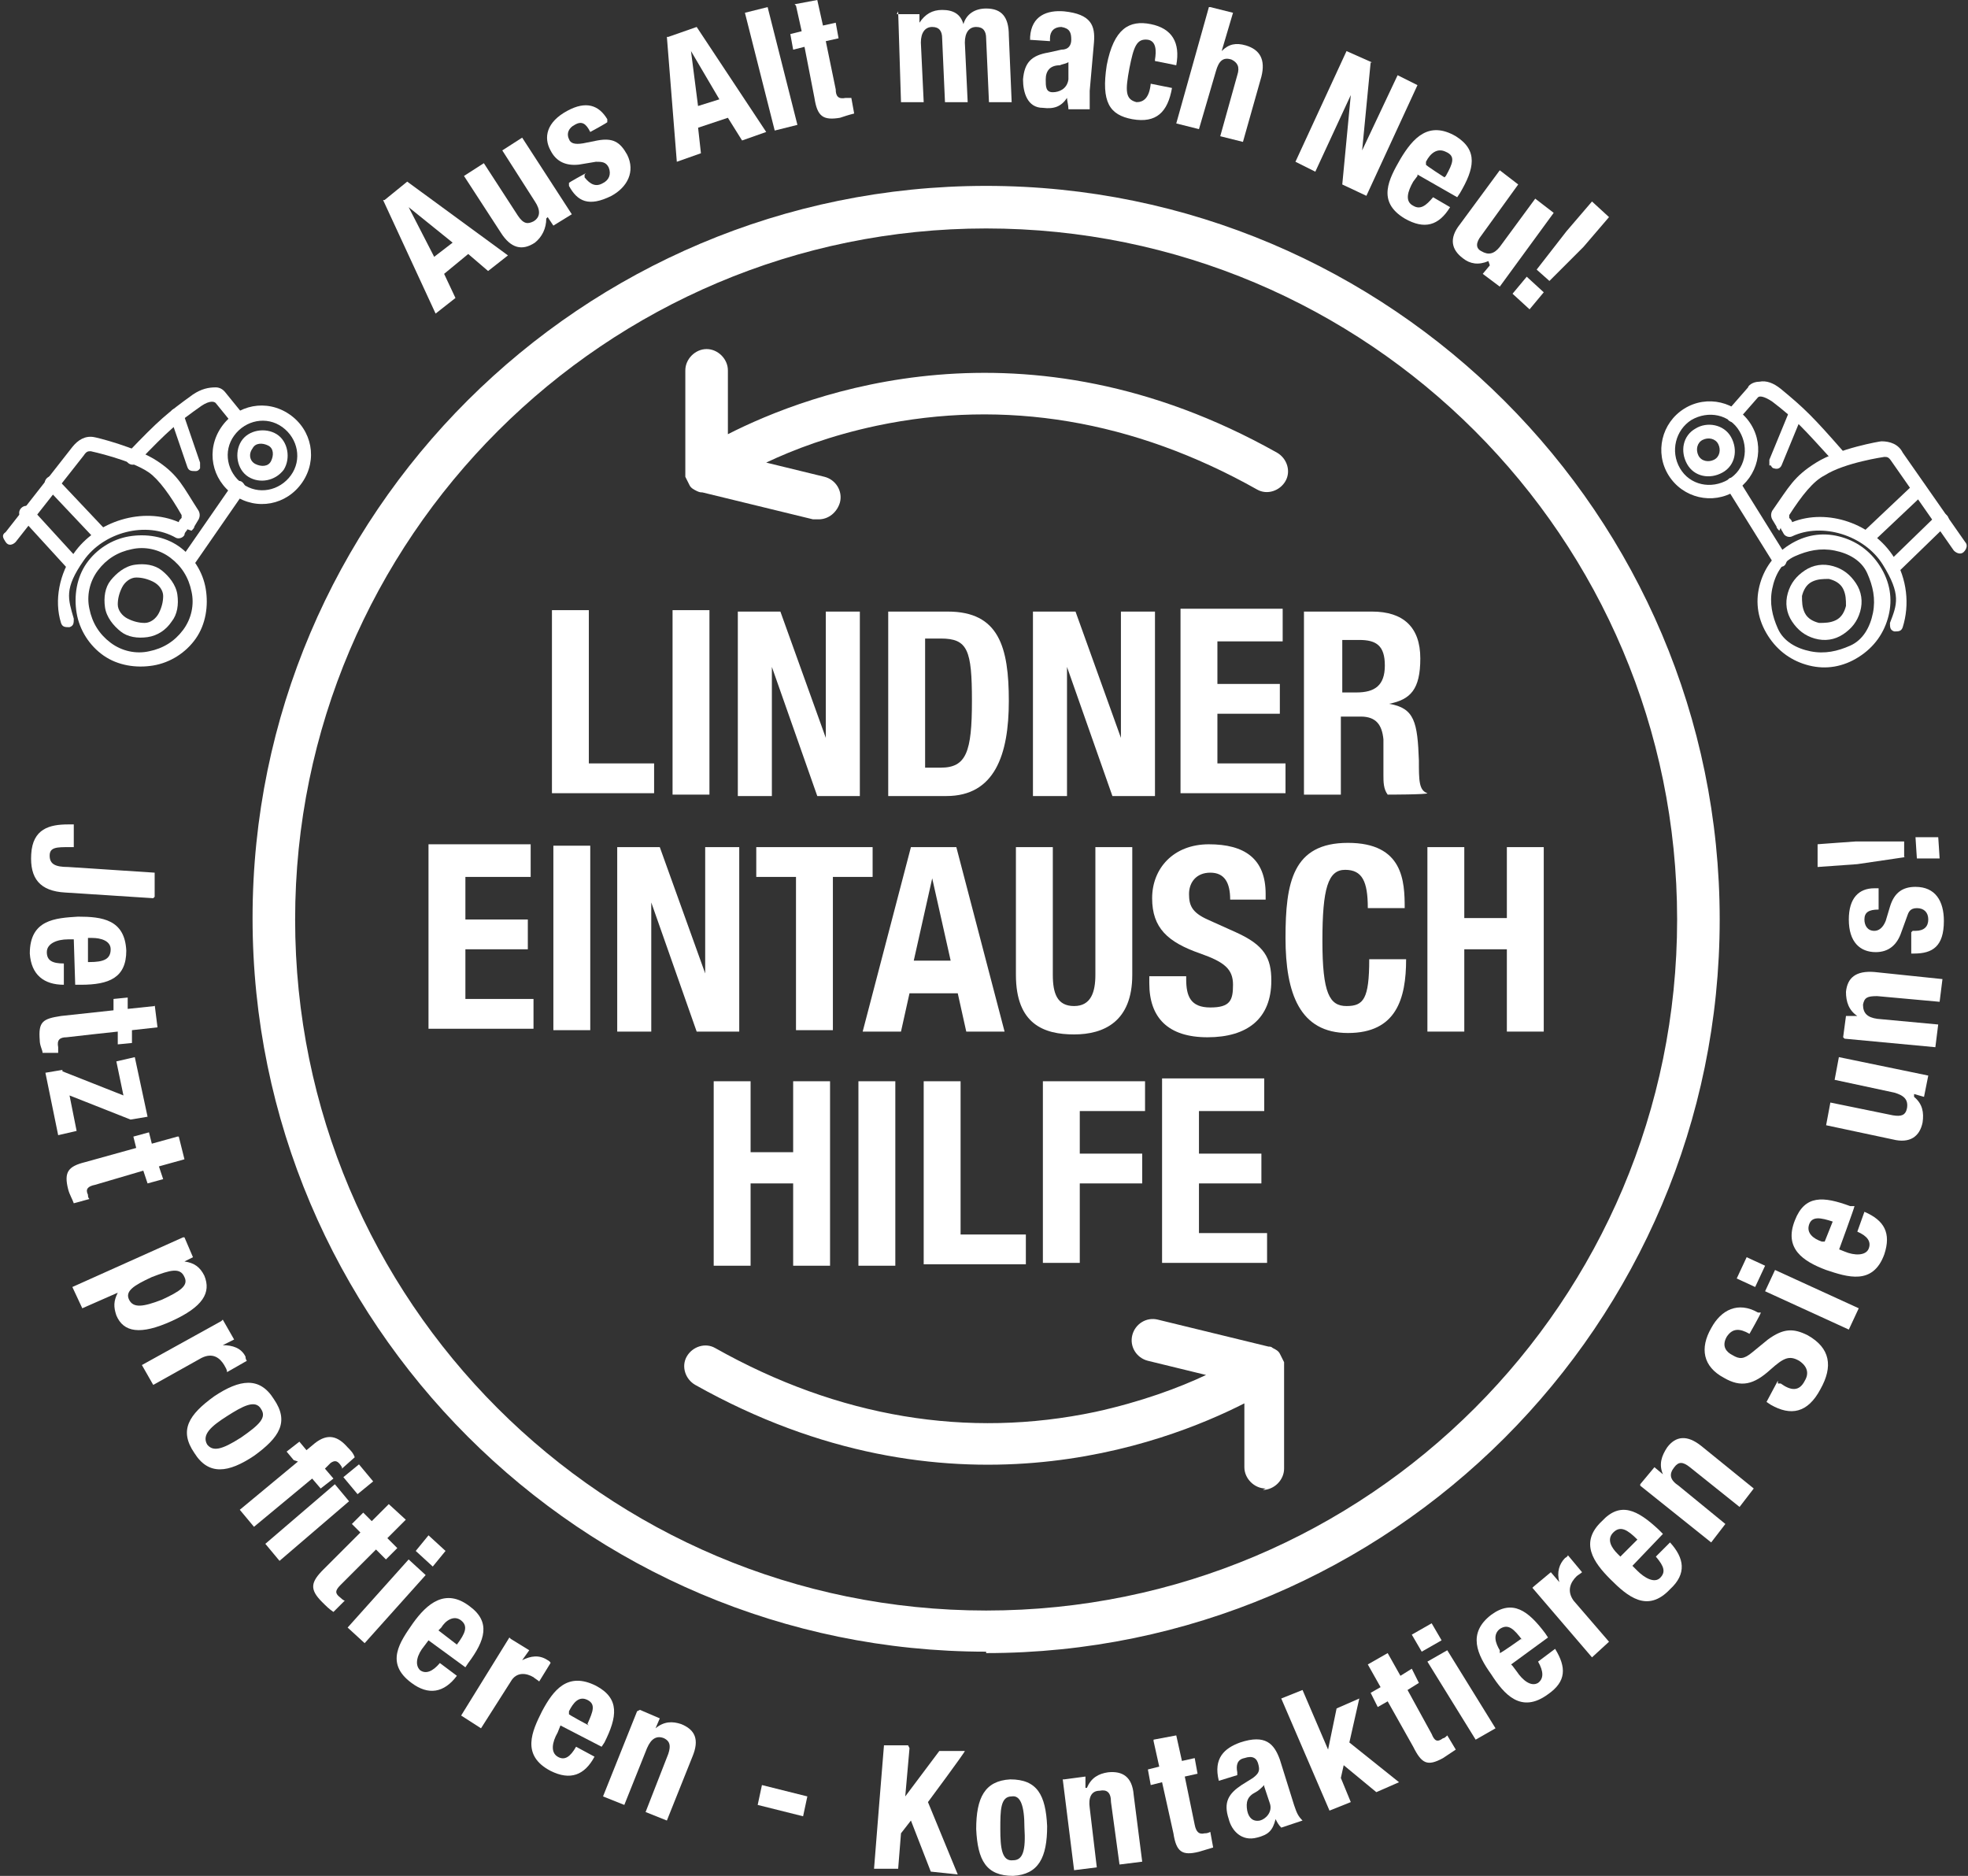 <?xml version="1.0" encoding="UTF-8"?>
<svg id="Ebene_1" xmlns="http://www.w3.org/2000/svg" version="1.1" viewBox="0 0 138.7 132.2">
  <rect x="0" y="0" width="138.7" height="132.2" fill="#333333" stroke="none"/>
  <!-- Generator: Adobe Illustrator 29.1.0, SVG Export Plug-In . SVG Version: 2.1.0 Build 142)  -->
  <defs>
    <style>
      .st0 {
        fill: #fff;
      }
    </style>
  </defs>
  <g>
    <path class="st0" d="M124,41.3c.3-1.2,1-2.2,2.1-2.9s2.3-.9,3.5-.6c1.2.3,2.2,1,2.9,2.1s.9,2.3.6,3.5c-.3,1.2-1,2.2-2.1,2.9s-2.3.9-3.5.6c-1.2-.3-2.2-1-2.9-2.1s-.9-2.3-.6-3.5ZM129.3,38.8c-1-.2-1.9,0-2.8.4s-1.4,1.3-1.6,2.3c-.2,1,0,1.9.4,2.8s1.3,1.4,2.3,1.6c1,.2,1.9,0,2.8-.4s1.4-1.3,1.6-2.3c.2-1,0-1.9-.4-2.8s-1.3-1.4-2.3-1.6Z"/>
    <path class="st0" d="M126,41.8c.2-.7.6-1.2,1.2-1.6s1.3-.5,2-.3c.7.2,1.2.6,1.6,1.2s.5,1.3.3,2c-.2.7-.6,1.2-1.2,1.6s-1.3.5-2,.3c-.7-.2-1.2-.6-1.6-1.2s-.5-1.3-.3-2ZM128.9,40.8c-.4,0-.8,0-1.2.2s-.6.6-.7,1c0,.4,0,.8.2,1.2s.6.6,1,.7c.4,0,.8,0,1.2-.2s.6-.6.7-1c0-.4,0-.8-.2-1.2s-.6-.6-1-.7Z"/>
    <path class="st0" d="M118.7,28.8c1.6-1,3.7-.5,4.7,1.1s.5,3.7-1.1,4.7-3.7.5-4.7-1.1-.5-3.7,1.1-4.7ZM119.2,29.6c-1.1.7-1.5,2.2-.8,3.4s2.2,1.5,3.4.8,1.5-2.2.8-3.4-2.2-1.5-3.4-.8Z"/>
    <path class="st0" d="M119.5,30.2c.8-.5,2-.3,2.5.6s.3,2-.6,2.5-2,.3-2.5-.6-.3-2,.6-2.5ZM120,31c-.4.2-.5.7-.3,1.1s.7.5,1.1.3.5-.7.3-1.1-.7-.5-1.1-.3Z"/>
    <path class="st0" d="M121.8,29.5s0,0,0,.1c.2.2.5.2.7,0l1.4-1.6s0,0,0,0c.1-.1.4-.1,1,.3,1.7,1.3,2.2,1.9,4.3,4.2.2.2.5.2.7,0,.2-.2.2-.5,0-.7-2.1-2.4-2.7-3-4.4-4.4-.5-.4-1-.6-1.5-.5-.5,0-.8.3-.8.4l-1.4,1.6c-.1.2-.2.4,0,.6Z"/>
    <path class="st0" d="M125.5,37.2c0,.1.1.2.2.4.1.2.4.3.6.2,2.1-1,5.1-.1,6.4,2s1,2.8.5,4.1c0,.3,0,.5.3.6.3,0,.5,0,.6-.3.5-1.6.3-3.4-.6-4.9-1.5-2.4-4.7-3.5-7.2-2.5h0c0-.1-.1-.2-.2-.3v-.2c.9-1.4,1.7-2.4,2.5-2.8,1.4-.9,4.2-1.3,4.2-1.3.2,0,.3,0,.5.3l4.4,6.3c.2.2.5.3.7.1s.3-.5.1-.7l-4.4-6.3h0c-.3-.6-.9-.8-1.5-.8-.1,0-3,.5-4.6,1.5s-1.9,1.7-3.1,3.4c-.1.2-.1.4,0,.6h0s.3.5.3.5c0,.1.1.2.2.3Z"/>
    <path class="st0" d="M131.3,38.2s0,0,0,0c.2.2.5.2.7,0l3.6-3.4c.2-.2.2-.5,0-.7-.2-.2-.5-.2-.7,0l-3.6,3.4c-.2.2-.2.4,0,.6Z"/>
    <path class="st0" d="M133.1,40.3s0,0,0,0c.2.2.5.2.7,0l3.4-3.3c.2-.2.2-.5,0-.7-.2-.2-.5-.2-.7,0l-3.4,3.3c-.2.2-.2.4,0,.6Z"/>
    <path class="st0" d="M124.8,32.8c0,0,.1.2.2.2.3.1.5,0,.6-.3l1.4-3.4c.1-.3,0-.5-.3-.6-.3-.1-.5,0-.6.3l-1.4,3.4c0,.2,0,.3,0,.4Z"/>
    <path class="st0" d="M121.7,34.4l3.3,5.3c.1.2.5.3.7.2s.3-.5.2-.7l-3.3-5.3c-.1-.2-.5-.3-.7-.2s-.3.5-.2.7Z"/>
  </g>
  <g>
    <path class="st0" d="M13.8,45c-.7,1-1.8,1.7-3,1.9-1.2.2-2.5,0-3.5-.7s-1.7-1.8-1.9-3c-.2-1.2,0-2.5.7-3.5s1.8-1.7,3-1.9c1.2-.2,2.5,0,3.5.7s1.7,1.8,1.9,3c.2,1.2,0,2.5-.7,3.5ZM6.9,40.2c-.6.8-.8,1.8-.6,2.7.2,1,.7,1.8,1.5,2.4s1.8.8,2.7.6c1-.2,1.8-.7,2.4-1.5s.8-1.8.6-2.7c-.2-1-.7-1.8-1.5-2.4s-1.8-.8-2.7-.6c-1,.2-1.8.7-2.4,1.5Z"/>
    <path class="st0" d="M12.1,43.8c-.4.6-1,1-1.7,1.1-.7.1-1.4,0-1.9-.4s-1-1-1.1-1.7c-.1-.7,0-1.4.4-1.9s1-1,1.7-1.1c.7-.1,1.4,0,1.9.4s1,1,1.1,1.7c.1.7,0,1.4-.4,1.9ZM8.6,41.4c-.2.4-.3.8-.3,1.2,0,.4.3.8.7,1s.8.3,1.2.3c.4,0,.8-.3,1-.7s.3-.8.3-1.2c0-.4-.3-.8-.7-1s-.8-.3-1.2-.3c-.4,0-.8.3-1,.7Z"/>
    <path class="st0" d="M21.3,34c-1.1,1.6-3.2,2-4.8.9s-2-3.2-.9-4.8,3.2-2,4.8-.9,2,3.2.9,4.8ZM16.5,30.7c-.8,1.1-.5,2.6.6,3.4s2.6.5,3.4-.6.5-2.6-.6-3.4-2.6-.5-3.4.6Z"/>
    <path class="st0" d="M20,33.1c-.6.8-1.7,1-2.5.5s-1-1.7-.5-2.5,1.7-1,2.5-.5,1,1.7.5,2.5ZM17.8,31.6c-.3.4-.2.9.2,1.1s.9.2,1.1-.2.2-.9-.2-1.1-.9-.2-1.1.2Z"/>
    <path class="st0" d="M17.3,29.9s0,0-.1.1c-.2.2-.5.1-.7,0l-1.3-1.6s0,0,0,0c-.1-.1-.4-.2-1,.2-1.7,1.2-2.3,1.7-4.5,4-.2.2-.5.2-.7,0-.2-.2-.2-.5,0-.7,2.2-2.3,2.8-2.8,4.6-4.1.6-.4,1.1-.5,1.6-.5.5,0,.7.4.8.5l1.3,1.6c.1.2.1.4,0,.6Z"/>
    <path class="st0" d="M13.2,37.3c0,.1-.2.2-.2.4-.1.2-.4.3-.6.2-2.1-1.2-5.1-.4-6.5,1.6s-1.1,2.7-.7,4.1c0,.3,0,.5-.3.6-.3,0-.5,0-.6-.3-.5-1.6-.1-3.5.9-4.9,1.6-2.3,4.9-3.3,7.4-2.2h0c0-.1.1-.2.2-.3v-.2c-.8-1.4-1.6-2.5-2.3-3-1.3-.9-4.1-1.5-4.1-1.5-.2,0-.3,0-.5.3l-4.8,6.1c-.2.2-.5.3-.7,0s-.3-.5,0-.7l4.7-6h0c.4-.5.9-.8,1.5-.7.1,0,3,.7,4.5,1.7s1.8,1.8,2.9,3.5c.1.2.1.4,0,.6h0s-.3.5-.3.5c0,.1-.1.2-.2.3Z"/>
    <path class="st0" d="M7.4,38s0,0,0,0c-.2.2-.5.2-.7,0l-3.4-3.6c-.2-.2-.2-.5,0-.7.2-.2.5-.2.7,0l3.4,3.6c.2.2.2.4,0,.6Z"/>
    <path class="st0" d="M5.4,40s0,0,0,0c-.2.2-.5.2-.7,0l-3.2-3.5c-.2-.2-.2-.5,0-.7.2-.2.5-.2.7,0l3.2,3.5c.2.2.2.4,0,.6Z"/>
    <path class="st0" d="M14.1,33c0,0-.1.2-.3.2-.3,0-.5,0-.6-.3l-1.2-3.5c0-.3,0-.5.3-.6.3,0,.5,0,.6.3l1.2,3.5c0,.2,0,.3,0,.4Z"/>
    <path class="st0" d="M17.2,34.7l-3.6,5.2c-.2.2-.5.3-.7.1s-.3-.5-.1-.7l3.6-5.2c.2-.2.5-.3.7-.1s.3.5.1.7Z"/>
  </g>
  <g>
    <path class="st0" d="M27.1,14.1l1.6-1.3,7.1,5.2-1.4,1.1-1.4-1.2-1.7,1.4.8,1.7-1.4,1.1-3.7-8ZM30.6,18.1l1.3-1-3.1-2.5h0s1.8,3.5,1.8,3.5Z"/>
    <path class="st0" d="M38.5,15.4h0c0,.7-.3,1.3-.8,1.7-.9.6-1.7.4-2.4-.7l-2.6-4,1.4-.9,2.4,3.7c.4.6.7.6,1.1.4.5-.3.5-.8.1-1.4l-2.3-3.6,1.4-.9,3.5,5.4-1.3.8-.4-.6Z"/>
    <path class="st0" d="M41.2,12.3v.2c.4.5.8.7,1.3.4.4-.2.6-.6.4-1.1-.2-.4-.5-.4-.9-.4l-1.2.2c-.9.1-1.6-.2-2-1-.5-.9-.3-2,1.2-2.8,1.3-.7,2.2-.4,2.8.6v.2c.1,0-1.2.7-1.2.7-.3-.6-.6-.8-1.1-.5-.4.2-.6.6-.4,1,.1.3.4.4,1,.3l1-.2c1.1-.2,1.6.1,2.1,1,.6,1.2,0,2.3-1.1,2.9-1.6.8-2.4.4-3-.7v-.2c-.1,0,1.2-.7,1.2-.7Z"/>
    <path class="st0" d="M47.1,2.6l2-.7,4.9,7.4-1.7.6-1-1.6-2.1.7.2,1.8-1.7.6-.7-8.8ZM49.1,7.5l1.6-.5-2-3.4h0s.5,3.9.5,3.9Z"/>
    <path class="st0" d="M52.5.9l1.6-.4,2.1,8.3-1.6.4-2.1-8.3Z"/>
    <path class="st0" d="M56,.3l1.6-.3.4,1.8.9-.2.2,1.1-.9.2.7,3.4c0,.5.2.7.7.6.1,0,.3,0,.4,0l.2,1.1c-.4.1-.7.2-1,.3-1.2.2-1.6-.1-1.8-1.4l-.7-3.6-.8.2-.2-1.1.8-.2-.4-1.8Z"/>
    <path class="st0" d="M63.2,1h1.6c0,0,0,.6,0,.6h0c.4-.6.9-.9,1.6-.9.8,0,1.3.3,1.5,1h0c.2-.7.8-1.1,1.6-1.1,1.1,0,1.6.6,1.6,1.9l.2,4.7h-1.6c0,0-.2-4.5-.2-4.5,0-.5-.2-.8-.7-.8-.5,0-.8.4-.8,1.1l.2,4.2h-1.6c0,0-.2-4.5-.2-4.5,0-.5-.2-.8-.7-.8-.5,0-.8.4-.8,1.1l.2,4.2h-1.6c0,0-.2-6.4-.2-6.4Z"/>
    <path class="st0" d="M72.6,2.8v-.2c.1-1.5,1.2-1.9,2.4-1.8,1.9.2,2.2,1,2.1,2.2l-.3,3.4c0,.6,0,.9,0,1.3h-1.5c0-.3-.1-.6-.1-.8h0c-.4.6-.9.8-1.7.7-1.1,0-1.4-1.1-1.4-2,.1-1.2.6-1.7,1.8-1.9l.9-.2c.5,0,.7-.3.7-.7,0-.5-.1-.8-.7-.9-.5,0-.8.3-.8.8v.2s-1.5-.1-1.5-.1ZM75.4,4.3c-.2.2-.5.2-.7.3-.7,0-1,.4-1,1,0,.5,0,.9.5.9.4,0,1-.2,1.1-.9v-1.3Z"/>
    <path class="st0" d="M81.4,4.2c.1-.6.1-1.3-.5-1.4-.8-.1-1,.5-1.3,2-.3,1.6-.3,2.2.5,2.4.5,0,.9-.3,1-1.3l1.5.3c-.3,1.7-1.1,2.5-2.8,2.2-1.6-.3-2.2-1.2-1.8-3.8.5-2.6,1.6-3.2,3.1-2.9s2.1,1.3,1.8,2.9l-1.5-.3Z"/>
    <path class="st0" d="M85.3.5l1.6.4-.8,2.7h0c.5-.5,1-.6,1.7-.4,1,.3,1.4,1,1.1,2.2l-1.3,4.6-1.6-.4,1.2-4.3c.2-.6,0-.9-.4-1.1-.6-.2-.9.1-1.1.8l-1.2,4.1-1.6-.4,2.3-8.2Z"/>
    <path class="st0" d="M96.6,4.4l-.6,6.2h0s2.5-5.3,2.5-5.3l1.4.7-3.6,7.8-1.7-.8.6-6.3h0s-2.5,5.4-2.5,5.4l-1.4-.7,3.6-7.8,1.8.8Z"/>
    <path class="st0" d="M99.9,12.4l-.3.4c-.4.7-.6,1.4,0,1.7.5.3.9,0,1.4-.6l1.2.7c-.8,1.3-1.8,1.6-3.2.8-2-1.2-1.1-2.8-.3-4.2.9-1.5,2-2.7,3.9-1.6,1.6,1,1.3,2.3.3,4l-.2.3-2.8-1.6ZM101.9,12.4c.5-.9.7-1.4,0-1.7-.6-.3-1.1.1-1.4.7v.2c-.1,0,1.3.9,1.3.9Z"/>
    <path class="st0" d="M104.9,18.4h0c-.7.3-1.3.2-1.8-.2-.8-.6-1-1.4-.2-2.4l2.8-3.8,1.3,1-2.6,3.6c-.4.5-.4.9,0,1.1.5.3.9.2,1.3-.3l2.5-3.4,1.3,1-3.8,5.2-1.2-.9.5-.6Z"/>
    <path class="st0" d="M108.8,20.6l-1,1.2-1.2-1.1,1-1.2,1.2,1.1ZM108.3,19l2.1-2.7,1.8-2.1,1.2,1.1-1.8,2.1-2.4,2.4-.9-.8Z"/>
  </g>
  <path class="st0" d="M69.5,116.4c-28.5,0-51.7-23.2-51.7-51.7S41,13.1,69.5,13.1s51.7,23.2,51.7,51.7-23.2,51.7-51.7,51.7ZM69.5,16.1c-26.8,0-48.7,21.8-48.7,48.7s21.8,48.7,48.7,48.7,48.7-21.8,48.7-48.7-21.8-48.7-48.7-48.7Z"/>
  <g>
    <path class="st0" d="M10.8,63.3l-6.2-.4c-1.8-.1-2.5-1-2.4-2.7.1-1.8,1.3-2.1,2.6-2.1h.4s0,1.6,0,1.6h-.3c-.9,0-1.4,0-1.4.6,0,.6.4.8,1.3.8l6.1.4v1.7Z"/>
    <path class="st0" d="M5.3,66.2h-.5c-.8,0-1.5.3-1.5.9,0,.6.4.8,1.2.8v1.5c-1.4,0-2.3-.7-2.4-2.2,0-2.4,1.8-2.5,3.4-2.6,1.7,0,3.3.2,3.4,2.4,0,1.9-1.2,2.4-3.2,2.4h-.4s-.1-3.2-.1-3.2ZM6.3,67.8c1,0,1.5-.2,1.5-.9,0-.6-.7-.8-1.3-.8h-.3s0,1.7,0,1.7Z"/>
    <path class="st0" d="M10.9,70.8l.2,1.6-1.8.2v.9c.1,0-1,.1-1,.1v-.9c-.1,0-3.6.4-3.6.4-.5,0-.7.2-.6.7,0,.1,0,.3,0,.4h-1.1c0-.2-.2-.5-.2-.9-.1-1.3.2-1.5,1.5-1.7l3.7-.4v-.8c0,0,1-.1,1-.1v.8c0,0,1.9-.2,1.9-.2Z"/>
    <path class="st0" d="M4.4,75.5l4.3,1.7-.5-2.4,1.3-.3.9,4.2-1.2.2-4.3-1.7.5,2.5-1.3.3-.9-4.4,1.2-.2Z"/>
    <path class="st0" d="M12.6,80.1l.4,1.6-1.8.5.3.9-1.1.3-.3-.9-3.4,1c-.5.1-.7.3-.5.7,0,.1,0,.2.1.3l-1.1.3c-.1-.3-.3-.6-.4-1-.3-1.2,0-1.6,1.2-1.9l3.6-1-.2-.8,1.1-.3.2.8,1.8-.5Z"/>
    <path class="st0" d="M13,87.2l.6,1.4-.6.3h0c.7.1,1.1.4,1.4,1,.5,1.2-.1,2.2-2.3,3.2-2.2,1-3.4.8-3.9-.4-.2-.6-.2-1,.1-1.6h0s-2.5,1.1-2.5,1.1l-.7-1.5,7.8-3.5ZM9.1,91.6c.3.6,1,.5,2.3,0,1.3-.6,1.9-1,1.6-1.6-.3-.7-1-.5-2.3,0-1.3.6-1.9,1-1.6,1.6Z"/>
    <path class="st0" d="M15.7,93l.8,1.4-.8.4h0c.7,0,1.3.2,1.6.8,0,0,0,.2.1.3l-1.4.8c0-.2-.1-.3-.2-.5-.3-.5-.8-.9-1.6-.5l-3.4,1.9-.8-1.4,5.6-3.1Z"/>
    <path class="st0" d="M19.3,98.6c1.1,1.6.4,2.7-1.4,4-1.8,1.2-3.2,1.4-4.2-.2-1.1-1.6-.4-2.7,1.4-4,1.8-1.2,3.2-1.4,4.2.2ZM14.6,101.8c.4.5,1,.4,2.4-.5,1.3-.9,1.8-1.4,1.4-2-.4-.7-1.3-.2-2.4.5-1.1.7-1.8,1.3-1.4,2Z"/>
    <path class="st0" d="M20.7,102.9l-.5-.6.9-.7.5.6.6-.5c.9-.7,1.6-.5,2.3.3.2.2.4.4.5.7l-.9.8c0,0,0,0,0-.1h0c-.3-.5-.5-.5-.8-.3l-.4.4.6.7-.9.7-.6-.7-4.1,3.4-1-1.2,4.1-3.4ZM23.6,104.6l1,1.2-4.9,4.2-1-1.2,4.9-4.2ZM25.3,103.2l1,1.2-1.1.9-1-1.2,1.1-.9Z"/>
    <path class="st0" d="M27.4,106l1.2,1.1-1.3,1.3.7.7-.8.8-.7-.7-2.5,2.5c-.4.4-.4.6,0,.9,0,0,.2.2.3.2l-.8.8c-.3-.2-.5-.4-.8-.7-.9-.9-.8-1.4.1-2.3l2.6-2.6-.6-.6.8-.8.6.6,1.3-1.3Z"/>
    <path class="st0" d="M28.8,109.9l1.2,1.1-4.3,4.8-1.2-1.1,4.3-4.8ZM30.2,108.2l1.2,1.1-.9,1.1-1.2-1.1.9-1.1Z"/>
    <path class="st0" d="M30.2,115.6l-.3.4c-.5.6-.7,1.3-.3,1.7.4.3.9.1,1.4-.5l1.2.9c-.9,1.2-2,1.4-3.2.5-1.9-1.4-.8-2.9.1-4.2,1-1.4,2.3-2.5,4-1.2,1.5,1.1,1.1,2.4-.1,4l-.2.3-2.6-1.9ZM32.2,115.9c.6-.8.8-1.3.3-1.7-.5-.4-1.1,0-1.4.5l-.2.2,1.3,1Z"/>
    <path class="st0" d="M36,115.5l1.3.8-.5.7h0c.6-.3,1.2-.4,1.8,0,0,0,.2.1.2.2l-.8,1.3c-.1-.1-.3-.2-.4-.3-.5-.3-1.2-.4-1.6.3l-2.1,3.3-1.4-.9,3.4-5.5Z"/>
    <path class="st0" d="M39.5,121.6l-.2.5c-.4.7-.5,1.4,0,1.7.5.3.9,0,1.3-.7l1.3.7c-.7,1.3-1.7,1.7-3.1,1-2.1-1.1-1.3-2.8-.6-4.2.8-1.5,1.8-2.8,3.8-1.8,1.7.9,1.5,2.2.6,4l-.2.3-2.9-1.5ZM41.4,121.5c.4-.9.6-1.4,0-1.7-.6-.3-1,.2-1.3.8v.2c-.1,0,1.4.8,1.4.8Z"/>
    <path class="st0" d="M45.1,120.5l1.4.6-.3.7h0c.6-.5,1.2-.5,1.8-.3,1,.4,1.3,1.1.8,2.3l-1.8,4.5-1.5-.6,1.6-4.1c.2-.6.1-.9-.3-1.1-.5-.2-.9,0-1.2.7l-1.6,4-1.5-.6,2.4-6Z"/>
    <path class="st0" d="M56.9,126.6l-.3,1.4-3.2-.8.3-1.4,3.2.8Z"/>
    <path class="st0" d="M64.1,123.2l-.3,3.4h0s2.4-3.2,2.4-3.2h1.8c0,.1-2.6,3.6-2.6,3.6l2.1,5.1-1.9-.2-1.4-3.6-.7.9-.2,2.5h-1.7c0-.1.7-8.7.7-8.7h1.7Z"/>
    <path class="st0" d="M71.2,125.4c1.9,0,2.5,1.1,2.6,3.3,0,2.2-.6,3.4-2.4,3.5-1.9,0-2.5-1.1-2.6-3.3,0-2.2.6-3.4,2.4-3.5ZM71.4,131.1c.7,0,.9-.7.8-2.3,0-1.6-.3-2.3-.9-2.2-.8,0-.8,1-.8,2.3,0,1.3.1,2.3.9,2.2Z"/>
    <path class="st0" d="M75,125.4l1.5-.2v.8c0,0,.1,0,.1,0,.3-.7.8-1,1.5-1.1,1-.1,1.7.3,1.8,1.6l.6,4.7-1.6.2-.6-4.4c0-.7-.3-.9-.8-.8-.6,0-.8.5-.7,1.2l.5,4.2-1.6.2-.8-6.4Z"/>
    <path class="st0" d="M81.3,122.6l1.6-.3.4,1.8.9-.2.2,1.1-.9.2.7,3.4c.1.5.3.7.7.6.1,0,.2,0,.4-.1l.2,1.1c-.3.1-.7.2-1,.3-1.2.3-1.6,0-1.8-1.3l-.8-3.6-.8.2-.2-1.1.8-.2-.4-1.8Z"/>
    <path class="st0" d="M85.9,125.5h0c-.4-1.6.4-2.3,1.5-2.7,1.8-.6,2.4.1,2.8,1.2l1,3.2c.2.6.3.8.6,1.1l-1.5.5c-.2-.2-.3-.4-.4-.6h0c-.2.8-.5,1.1-1.3,1.3-1.1.3-1.8-.5-2-1.3-.4-1.2,0-1.8.9-2.4l.8-.5c.4-.3.5-.5.4-.9-.1-.5-.4-.7-1-.5-.5.1-.6.5-.5,1v.2c0,0-1.3.4-1.3.4ZM89.1,125.8c-.2.2-.4.4-.6.5-.6.3-.7.7-.6,1.3.1.5.4.8.9.7.4-.1.9-.6.7-1.2l-.4-1.2Z"/>
    <path class="st0" d="M91.8,119.1l1.8,4.2h0s.6-2.9.6-2.9l1.6-.7-.7,3.1,3.5,2.8-1.6.7-2.3-1.9-.2.9.7,1.7-1.5.6-3.4-7.9,1.5-.6Z"/>
    <path class="st0" d="M96.4,117.3l1.4-.8.9,1.6.8-.5.5,1-.8.5,1.7,3.1c.2.5.4.6.8.3.1,0,.2-.1.3-.2l.6,1c-.3.2-.6.4-.9.6-1.1.6-1.5.4-2.1-.8l-1.8-3.2-.7.4-.5-1,.7-.4-.9-1.6Z"/>
    <path class="st0" d="M99.5,115.2l1.4-.8.7,1.2-1.4.8-.7-1.2ZM100.6,117.1l1.4-.8,3.4,5.5-1.4.8-3.4-5.5Z"/>
    <path class="st0" d="M106.6,117.4l.3.4c.4.6,1,1.1,1.5.8.4-.3.4-.8,0-1.5l1.2-.9c.8,1.3.8,2.3-.5,3.2-1.9,1.4-3.1,0-4-1.4-1-1.4-1.7-2.9,0-4.2,1.5-1.1,2.6-.3,3.8,1.3l.2.3-2.6,1.9ZM107.3,115.6c-.6-.8-1-1.2-1.6-.8-.5.4-.3,1,0,1.5v.2c.1,0,1.5-1,1.5-1Z"/>
    <path class="st0" d="M108.1,111.8l1.2-1,.6.7h0c-.2-.7,0-1.3.4-1.7,0,0,.2-.1.2-.2l1,1.2c-.1.1-.3.2-.4.3-.4.4-.7,1-.2,1.7l2.5,2.9-1.2,1.1-4.2-4.9Z"/>
    <path class="st0" d="M115,110.3l.4.4c.5.5,1.2.9,1.6.5.4-.4.3-.8-.3-1.5l1-1c1,1.1,1.2,2.2,0,3.3-1.6,1.7-3,.5-4.2-.7-1.2-1.2-2.2-2.6-.6-4.1,1.3-1.4,2.5-.8,4,.6l.3.3-2.2,2.3ZM115.4,108.5c-.7-.7-1.2-1-1.7-.5-.5.5-.1,1.1.3,1.5l.2.2,1.2-1.2Z"/>
    <path class="st0" d="M115.6,104.6l1-1.2.6.5h0c-.3-.7-.1-1.3.3-1.9.6-.8,1.4-.9,2.4-.1l3.7,3-1,1.3-3.5-2.8c-.5-.4-.8-.4-1.1,0-.4.5-.3.9.3,1.3l3.3,2.7-1,1.3-5-4Z"/>
    <path class="st0" d="M125.3,97.5h.2c.7.5,1.3.6,1.7-.2.3-.5.2-1-.4-1.4-.7-.4-1.1-.2-2,.6-1.2,1.1-2.1,1.3-3.3.6-1.5-.8-1.7-2.1-.9-3.5.7-1.3,1.9-1.9,3.3-1.1h.2c0,.1-.8,1.5-.8,1.5-.7-.4-1.2-.4-1.6.2-.4.7,0,1.1.4,1.3.5.3.8.3,1.4-.2l1.1-.9c1.1-.8,1.8-.8,2.8-.3,1.6.9,1.8,2.2.9,3.8-.9,1.7-2.1,1.9-3.5,1.1l-.3-.2.8-1.5Z"/>
    <path class="st0" d="M122.4,90.1l.7-1.5,1.3.6-.7,1.5-1.3-.6ZM124.4,91l.7-1.5,5.9,2.7-.7,1.5-5.9-2.7Z"/>
    <path class="st0" d="M129.5,88l.5.2c.7.3,1.5.3,1.7-.2.2-.5-.1-.9-.8-1.2l.5-1.4c1.4.6,1.9,1.5,1.4,3-.8,2.2-2.6,1.6-4.1,1.1-1.6-.6-3-1.5-2.2-3.5.7-1.8,2-1.7,3.9-1h.3c0,.1-1.1,3.1-1.1,3.1ZM129.2,86.1c-.9-.3-1.5-.4-1.7.2-.2.6.3,1,.9,1.2h.2c0,0,.6-1.5.6-1.5Z"/>
    <path class="st0" d="M134.9,77.3h0c.6.5.7,1.1.6,1.8-.2,1-.9,1.5-2.1,1.2l-4.7-1,.3-1.6,4.4.9c.6.1.9,0,1-.5.1-.6-.2-.9-.9-1.1l-4.2-.9.3-1.6,6.3,1.3-.3,1.5-.7-.2Z"/>
    <path class="st0" d="M129.9,73.1l.2-1.5h.8c0,0,0,0,0,0-.6-.4-.8-1-.8-1.7.1-1,.7-1.5,2-1.4l4.8.5-.2,1.6-4.4-.4c-.7,0-.9.1-1,.6,0,.6.3.9,1,1l4.3.4-.2,1.6-6.4-.6Z"/>
    <path class="st0" d="M134.8,65.6h.2c.6,0,.9-.3.9-.8,0-.5-.3-.8-.8-.8s-.6.3-.7.6l-.4,1.1c-.3.9-.9,1.4-1.8,1.4-1.1,0-1.9-.7-1.9-2.3,0-1.5.7-2.2,1.8-2.2h.3v1.5c-.7,0-1,.2-1,.7,0,.4.2.8.7.8.3,0,.6-.2.8-.7l.3-1c.3-1,.9-1.4,1.8-1.4,1.4,0,2,1,2,2.4,0,1.8-.8,2.3-2.1,2.3h-.2s0-1.5,0-1.5Z"/>
    <path class="st0" d="M134.3,60.4l-3.4.5-2.8.2v-1.6c-.1,0,2.7-.2,2.7-.2h3.4s0,1.1,0,1.1ZM135,59h1.6c0-.1.1,1.5.1,1.5h-1.6c0,.1-.1-1.5-.1-1.5Z"/>
  </g>
  <path class="st0" d="M57.6,36.6c-.1,0-.2,0-.3,0l-7.8-1.9c-.1,0-.2,0-.4-.1-.2-.1-.4-.2-.5-.4-.1-.2-.2-.4-.3-.6,0-.1,0-.2,0-.4v-7.1c0-.8.7-1.5,1.5-1.5s1.5.7,1.5,1.5v4.5c5.7-2.9,20.9-8.7,38.7,1.3.7.4,1,1.3.6,2-.4.7-1.3,1-2,.6-8.7-4.9-17.8-6.4-26.8-4.5-3.3.7-5.9,1.7-7.8,2.6l4.1,1c.8.2,1.3,1,1.1,1.8-.2.7-.8,1.2-1.5,1.2Z"/>
  <path class="st0" d="M89.2,104.9c-.8,0-1.5-.7-1.5-1.5v-4.5c-5.7,2.9-20.9,8.7-38.7-1.3-.7-.4-1-1.3-.6-2,.4-.7,1.3-1,2-.6,8.7,4.9,17.8,6.4,26.8,4.5,3.2-.7,5.9-1.7,7.8-2.6l-4.1-1c-.8-.2-1.3-1-1.1-1.8.2-.8,1-1.3,1.8-1.1l7.8,1.9c.1,0,.2,0,.3.1.2.1.4.2.5.4.1.2.2.4.3.6,0,.1,0,.2,0,.4v7.1c0,.8-.7,1.5-1.5,1.5Z"/>
  <g>
    <path class="st0" d="M38.9,56v-13h2.6v10.8h4.6v2.1h-7.2Z"/>
    <path class="st0" d="M47.4,56v-13h2.6v13h-2.6Z"/>
    <path class="st0" d="M55,43.1l3.2,8.9h0v-8.9h2.4v13h-3l-3.2-9.1h0v9.1h-2.4v-13h3Z"/>
    <path class="st0" d="M62.5,43.1h4.3c3.6,0,4.3,2.5,4.3,6.3s-1,6.7-4.4,6.7h-4.1v-13ZM65.1,54.1h1.2c1.8,0,2.2-1.1,2.2-4.7s-.3-4.4-2.2-4.4h-1.1v9.1Z"/>
    <path class="st0" d="M75.8,43.1l3.2,8.9h0v-8.9h2.4v13h-3l-3.2-9.1h0v9.1h-2.4v-13h3Z"/>
    <path class="st0" d="M90.4,43.1v2.1h-4.6v3h4.4v2.1h-4.4v3.5h4.8v2.1h-7.4v-13h7.2Z"/>
    <path class="st0" d="M91.9,43.1h4.8c2.2,0,3.4,1.1,3.4,3.3s-.7,2.9-2.2,3.2h0c1.8.3,2,1.3,2.1,4,0,1.4,0,2.1.6,2.3h0c0,.1-2.8.1-2.8.1-.3-.4-.3-.9-.3-1.4v-2.5c-.1-1-.5-1.6-1.6-1.6h-1.4v5.5h-2.6v-13ZM94.5,48.8h1.1c1.3,0,2-.5,2-1.9s-.6-1.8-1.8-1.8h-1.2v3.7Z"/>
    <path class="st0" d="M37.4,59.7v2.1h-4.6v3h4.4v2.1h-4.4v3.5h4.8v2.1h-7.4v-13h7.2Z"/>
    <path class="st0" d="M39,72.6v-13h2.6v13h-2.6Z"/>
    <path class="st0" d="M46.5,59.7l3.2,8.9h0v-8.9h2.4v13h-3l-3.2-9.1h0v9.1h-2.4v-13h3Z"/>
    <path class="st0" d="M61.5,59.7v2.1h-2.8v10.8h-2.6v-10.8h-2.8v-2.1h8.3Z"/>
    <path class="st0" d="M64.2,59.7h3.2l3.4,13h-2.7l-.6-2.7h-3.4l-.6,2.7h-2.7l3.4-13ZM64.5,67.7h2.5l-1.3-5.8h0l-1.3,5.8Z"/>
    <path class="st0" d="M74.2,59.7v9c0,1.3.3,2.2,1.5,2.2s1.5-1,1.5-2.2v-9h2.6v9c0,3.3-2,4.2-4.1,4.2s-4.1-.7-4.1-4.2v-9h2.6Z"/>
    <path class="st0" d="M83.6,68.6v.4c0,1.2.3,2,1.7,2s1.6-.5,1.6-1.6-.6-1.6-2.3-2.2c-2.3-.8-3.4-1.8-3.4-3.9s1.5-3.8,4-3.8,4,1,4,3.5v.4h-2.5c0-1.2-.4-1.9-1.4-1.9s-1.5.7-1.5,1.5.2,1.3,1.3,1.8l2,.9c2,.9,2.5,1.8,2.5,3.4,0,2.7-1.7,4-4.5,4s-4.1-1.4-4.1-3.8v-.5h2.6Z"/>
    <path class="st0" d="M96.4,64c0-1.9-.4-2.7-1.6-2.7s-1.6,1.3-1.6,5,.5,4.6,1.7,4.6,1.6-.5,1.6-3.3h2.6c0,2.8-.7,5.2-4.1,5.2s-4.4-2.8-4.4-6.7.5-6.7,4.4-6.7,4,2.7,4,4.6h-2.6Z"/>
    <path class="st0" d="M100.6,59.7h2.6v5h3v-5h2.6v13h-2.6v-5.8h-3v5.8h-2.6v-13Z"/>
    <path class="st0" d="M50.3,76.2h2.6v5h3v-5h2.6v13h-2.6v-5.8h-3v5.8h-2.6v-13Z"/>
    <path class="st0" d="M60.5,89.2v-13h2.6v13h-2.6Z"/>
    <path class="st0" d="M65.1,89.2v-13h2.6v10.8h4.6v2.1h-7.2Z"/>
    <path class="st0" d="M73.5,76.2h7.2v2.1h-4.6v3h4.4v2.1h-4.4v5.6h-2.6v-13Z"/>
    <path class="st0" d="M89.1,76.2v2.1h-4.6v3h4.4v2.1h-4.4v3.5h4.8v2.1h-7.4v-13h7.2Z"/>
  </g>
</svg>